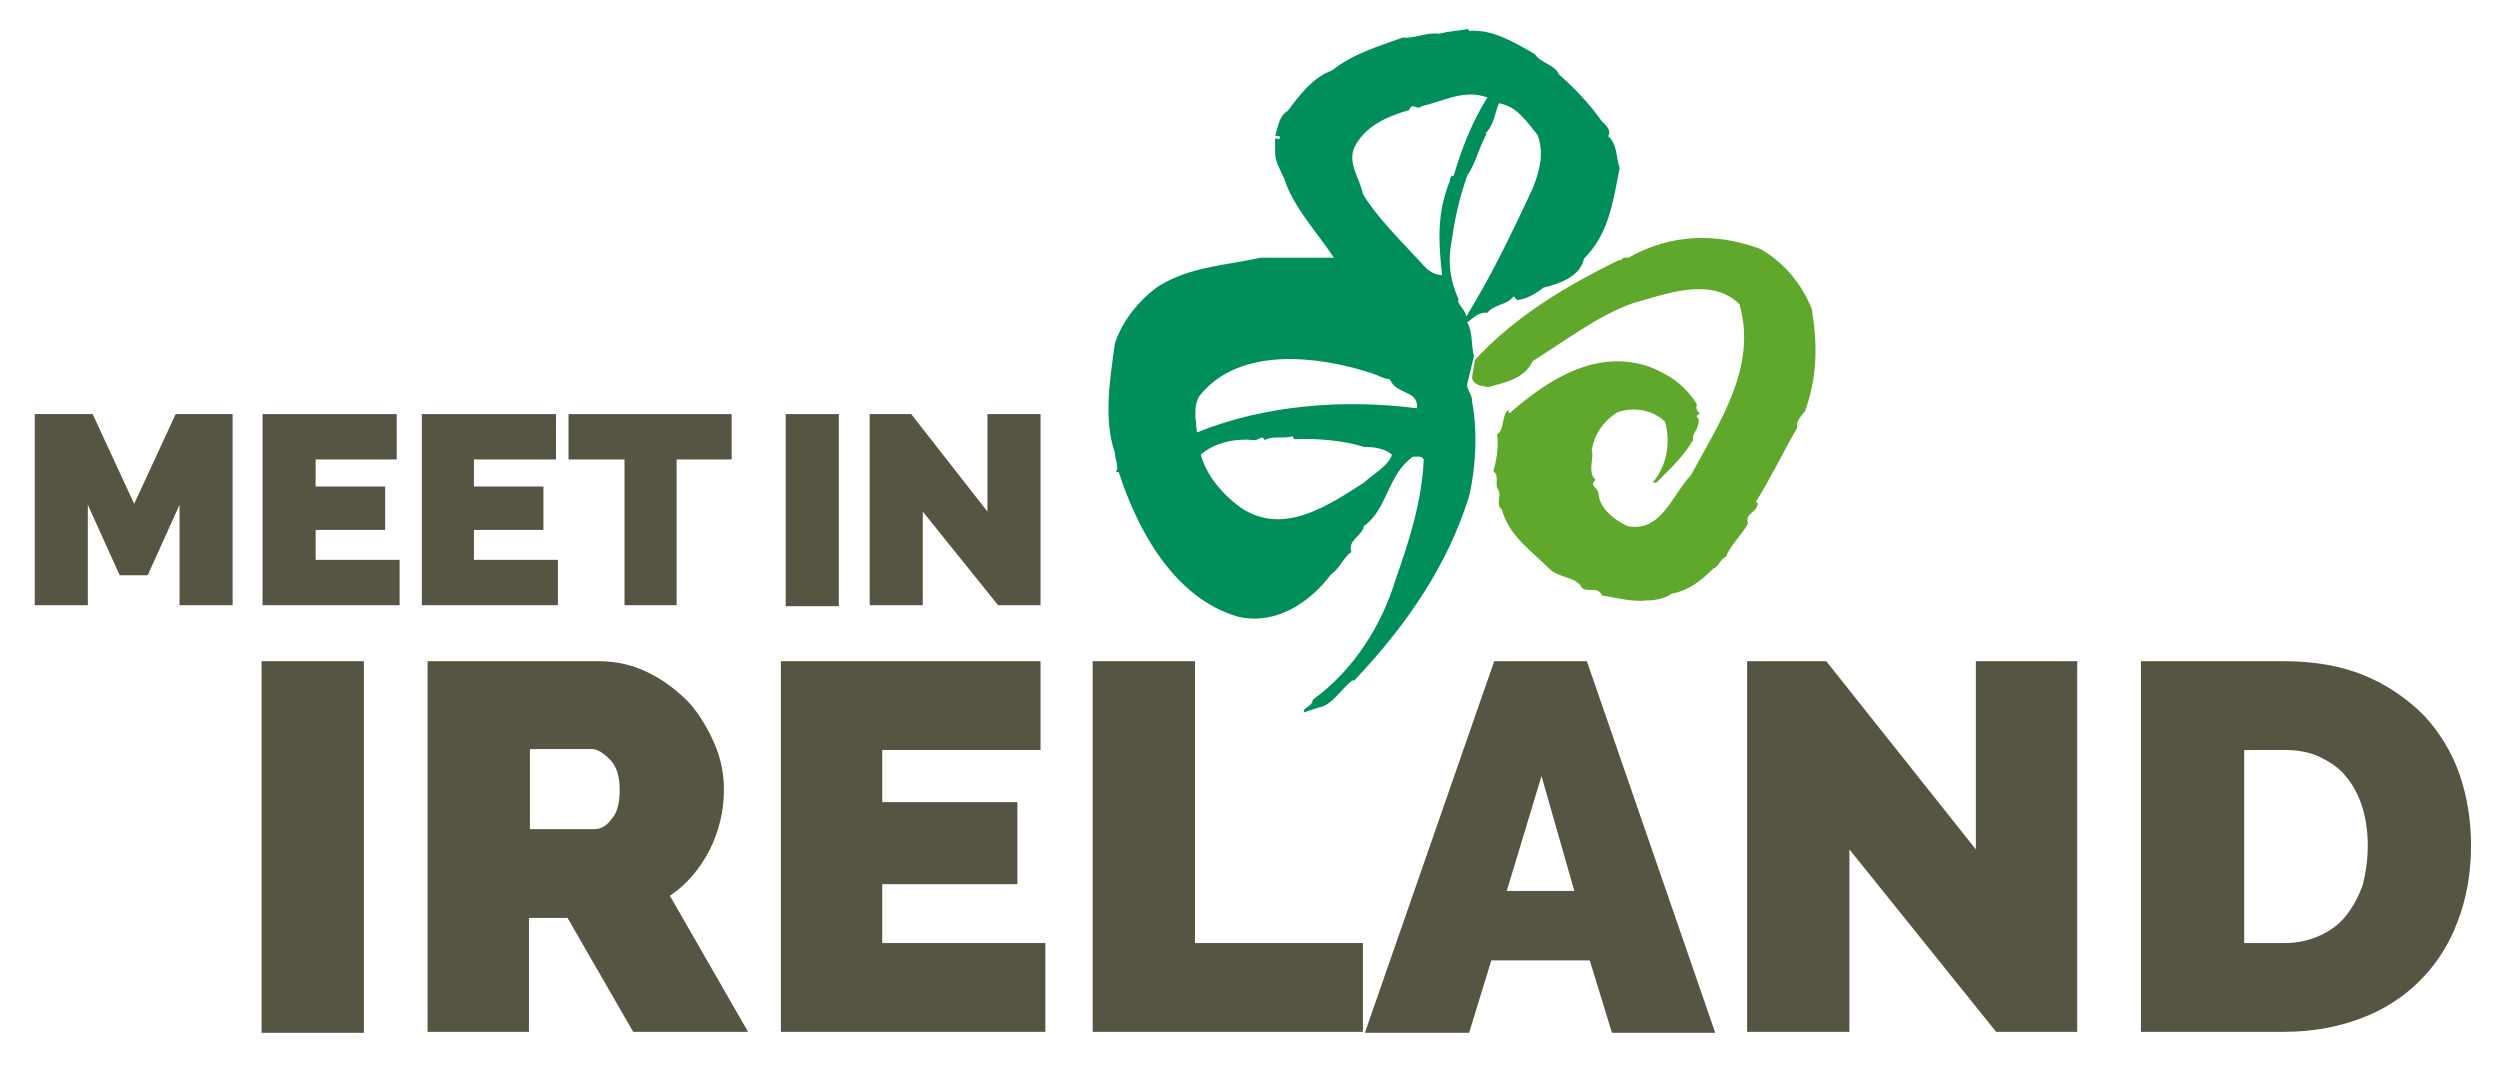 <?xml version="1.0" encoding="utf-8"?>
<!-- Generator: Adobe Illustrator 22.1.0, SVG Export Plug-In . SVG Version: 6.00 Build 0)  -->
<svg version="1.1" id="Layer_1" xmlns="http://www.w3.org/2000/svg" xmlns:xlink="http://www.w3.org/1999/xlink" x="0px" y="0px"
	 viewBox="0 0 259 112" style="enable-background:new 0 0 259 112;" xml:space="preserve">
<style type="text/css">
	.st0{fill:#565544;}
	.st1{fill:#5FA82C;}
	.st2{fill:#008E5A;}
</style>
<polygon class="st0" points="18.6,62.7 18.6,52.3 15.3,59.6 12.4,59.6 9.1,52.3 9.1,62.7 3.6,62.7 3.6,42.9 9.6,42.9 13.9,52.2 
	18.2,42.9 24.1,42.9 24.1,62.7 "/>
<polygon class="st0" points="41.4,58 41.4,62.7 27.2,62.7 27.2,42.9 41.1,42.9 41.1,47.6 32.7,47.6 32.7,50.4 39.9,50.4 39.9,54.9 
	32.7,54.9 32.7,58 "/>
<polygon class="st0" points="57.8,58 57.8,62.7 43.7,62.7 43.7,42.9 57.6,42.9 57.6,47.6 49.1,47.6 49.1,50.4 56.3,50.4 56.3,54.9 
	49.1,54.9 49.1,58 "/>
<polygon class="st0" points="75.8,47.6 70.1,47.6 70.1,62.7 64.7,62.7 64.7,47.6 58.9,47.6 58.9,42.9 75.8,42.9 "/>
<rect x="81.4" y="42.9" class="st0" width="5.5" height="19.9"/>
<polygon class="st0" points="95.6,53 95.6,62.7 90.1,62.7 90.1,42.9 94.4,42.9 102.3,53 102.3,42.9 107.8,42.9 107.8,62.7 
	103.4,62.7 "/>
<rect x="27.1" y="68.5" class="st0" width="10.6" height="38.5"/>
<path class="st0" d="M54.9,85.9h6.7c0.7,0,1.3-0.4,1.8-1.1c0.6-0.7,0.8-1.7,0.8-3c0-1.3-0.3-2.4-1-3.1c-0.7-0.7-1.3-1.1-1.9-1.1
	h-6.4V85.9z M44.3,106.9V68.5H62c1.9,0,3.6,0.4,5.2,1.2c1.6,0.8,2.9,1.8,4.1,3c1.1,1.2,2,2.7,2.7,4.3c0.7,1.6,1,3.2,1,4.8
	c0,2.2-0.5,4.3-1.5,6.3c-1,1.9-2.3,3.5-4.1,4.7l8.1,14.1H65.6l-6.8-11.8h-4v11.8H44.3z"/>
<polygon class="st0" points="108.3,97.7 108.3,106.9 80.9,106.9 80.9,68.5 107.8,68.5 107.8,77.7 91.4,77.7 91.4,83.1 105.4,83.1 
	105.4,91.6 91.4,91.6 91.4,97.7 "/>
<polygon class="st0" points="113.2,106.9 113.2,68.5 123.8,68.5 123.8,97.7 141.2,97.7 141.2,106.9 "/>
<path class="st0" d="M163.1,92.3l-3.4-11.9l-3.6,11.9H163.1z M154.8,68.5h9.6l13.3,38.5h-10.7l-2.3-7.5h-10.2l-2.3,7.5h-10.8
	L154.8,68.5z"/>
<polygon class="st0" points="191.6,88 191.6,106.9 181,106.9 181,68.5 189.2,68.5 204.7,88 204.7,68.5 215.2,68.5 215.2,106.9 
	206.8,106.9 "/>
<g>
	<path class="st0" d="M245.3,87.6c0-1.5-0.2-2.8-0.6-4.1c-0.4-1.2-1-2.3-1.7-3.1c-0.7-0.9-1.7-1.5-2.7-2c-1.1-0.5-2.3-0.7-3.6-0.7
		h-4.2v20h4.2c1.4,0,2.6-0.3,3.7-0.8c1.1-0.5,2-1.2,2.7-2.1c0.7-0.9,1.3-2,1.7-3.2C245.1,90.4,245.3,89.1,245.3,87.6 M221.8,106.9
		V68.5h14.8c3.2,0,6,0.5,8.4,1.5c2.4,1,4.4,2.4,6.1,4.1c1.6,1.7,2.9,3.8,3.7,6.1c0.8,2.3,1.2,4.8,1.2,7.4c0,2.9-0.5,5.6-1.4,7.9
		c-0.9,2.4-2.2,4.4-3.9,6.1c-1.7,1.7-3.7,3-6.1,3.9c-2.4,0.9-5,1.4-8,1.4H221.8z"/>
	<path class="st1" d="M152.5,39.1c0.1,0.8,1,0.9,1.7,1c1.7-0.5,3.7-0.8,4.6-2.7c3.4-2.1,6.7-4.7,10.4-6c3.3-0.9,8-2.8,11,0.1
		c1.9,6.5-2.1,12.3-5,17.7c-2,2.1-3.1,6-6.6,5.3c-1.3-0.6-2.9-1.8-3-3.4c-0.1-0.7-1-0.7-0.3-1.4c-0.9-0.8-0.1-2.3-0.4-3.1
		c0.3-1.6,1.2-3,2.7-3.9c1.7-0.6,3.7-0.2,4.9,1c0.6,2.1,0.2,4.6-1.3,6.3h0.4c1.3-1.3,2.8-2.7,3.8-4.4c-0.1-0.5,0.2-0.8,0.4-1.2
		c0.1-0.4,0.4-0.9,0-1.2c-0.1-0.2,0.2-0.2,0.3-0.4c-0.4-0.2-0.4-0.7-0.3-0.9c-1.2-2-2.9-3.1-4.9-3.9c-5.5-1.9-10.5,1.3-14.5,4.8
		c-0.2-0.1-0.1-0.3-0.1-0.4c-0.8,0.7-0.4,2.1-1.2,2.6c0.2,1.1-0.1,3-0.4,3.8c0.7,0.5,0.1,1.5,0.5,1.9c0.4,0.7-0.3,1.6,0.4,2.1
		c0.7,2.7,3.1,4.3,5.1,6.3c0.9,0.7,2.3,0.7,3,1.5c0.5,1.1,1.7-0.1,2.3,1.1c1.4,0.2,3.1,0.7,4.7,0.5c0.8,0,1.8-0.2,2.5-0.7
		c1.7-0.3,3-1.3,4.3-2.6c0.6-0.2,0.7-1,1.3-1.2c0.5-1.3,1.7-2.3,2.3-3.5c-0.4-1,1-1.1,1-2.1c-0.1,0-0.2-0.1-0.2-0.1
		c1.4-2.2,2.8-5.1,4.3-7.7c-0.2-0.6,0.4-1.2,0.8-1.7c1.3-3.6,1.3-6.9,0.7-10.6c-1.1-2.7-2.9-4.8-5.3-6.2c-4.6-1.7-9.3-1.6-13.7,0.9
		c-0.3,0-0.6-0.1-0.8,0.3l-0.1-0.1c-5.3,2.6-10.8,5.8-15,10.4L152.5,39.1z"/>
	<path class="st2" d="M152.7,36.9c-0.3-1.1-0.1-2.5-0.7-3.5c0.7-0.5,1.2-1.1,2.1-1c0.7-0.9,2.1-0.8,2.7-1.7l0.4,0.4
		c1.1-0.2,1.8-0.6,2.7-1.3c1.6-0.4,3.8-1.1,4.2-3c2.6-2.6,3-5.9,3.7-9.4c-0.4-1.1-0.2-2.4-1.2-3.3c0.4-0.6-0.3-1.2-0.7-1.6
		c-1.2-1.7-2.7-3.3-4.4-4.8c-0.4-1-1.8-1.1-2.5-2.1c-2.1-1.2-4.4-2.6-6.8-2.4L152.1,3c-1,0.2-1.9,0.2-3,0.5
		c-1.3-0.2-2.4,0.5-3.8,0.4c-2.5,0.9-5.2,1.7-7.3,3.4c-2,0.7-3.4,2.6-4.6,4.2c-0.9,0.5-1,1.7-1.3,2.6c0.2,0,0.4-0.1,0.5,0.1
		c0.1,0.1-0.1,0.2-0.1,0.2c-0.1,0-0.3,0-0.4-0.1v1.5c0,1,0.6,1.9,0.9,2.6c1,3.1,3.4,5.6,5.2,8.3c-2.2,0-5.2,0-7.6,0
		c-3.6,0.8-7.2,0.9-10.5,2.9c-1.9,1.3-3.8,3.5-4.6,6c-0.5,3.6-1.2,7.8,0,11.3c0,0.7,0.5,1.5,0.1,2h0.3c1.9,5.9,5.7,13.1,12.4,15
		c4,0.9,7.5-1.6,9.6-4.4c0.9-0.6,1.3-1.8,2.1-2.3c-0.4-1.3,1.1-1.6,1.3-2.7c2.5-1.8,2.4-5.3,5.1-7.2c0.3,0.1,0.8-0.2,1.1,0.3
		c-0.2,4.4-1.5,8.4-2.9,12.4c-1.4,4.6-4.2,9.3-8.6,12.5c0,0.7-1.1,0.8-0.9,1.3l1.5-0.5c1.4-0.2,2.4-2,3.5-2.8l0.2,0
		c5.5-5.8,9.7-12,11.9-19.1c0.7-2.9,0.9-6.8,0.3-9.8c0.1-0.6-0.6-1.3-0.5-1.8L152.7,36.9z M141.3,50c-3.6,2.3-8.2,5.5-12.6,2.7
		c-2-1.4-3.7-3.4-4.3-5.6c1.5-1.3,3.6-1.7,5.6-1.5c0.4,0,0.8-0.6,1,0c0.9-0.5,1.8-0.1,2.9-0.4l0.2,0.3c2.2-0.1,5,0.1,7.2,0.8
		c0.9,0,2.1,0.1,2.9,0.8C143.9,48.2,142.3,49.1,141.3,50 M146.8,42.3c-7.7-1-15.9-0.3-22.8,2.5c-0.1-1.3-0.4-2.5,0.2-3.7
		c4.1-5.3,12.4-4.2,17.7-2.5c0.7,0.2,1.3,0.6,2.1,0.7C144.6,40.9,147,40.4,146.8,42.3 M149.4,28.5c-0.9,0-1.6-0.6-2.1-1.2
		c-2.1-2.3-4.6-4.7-6.1-7.2c-0.3-1.6-1.6-3.1-0.9-4.8c1.1-2.3,3.6-3.3,5.7-3.9c0.3-0.9,0.8,0.1,1.3-0.4c2.2-0.5,4.4-1.8,6.8-0.9
		c-1.6,2.5-2.7,5.4-3.5,8.1c-0.5,0-0.3,0.6-0.5,0.8C148.9,22.2,149,24.9,149.4,28.5 M151.1,31c-0.8-1.8-1.1-3.6-0.8-5.5
		c0.4-2.7,0.8-4.7,1.7-7.3c0.9-1.3,1.2-2.9,2-4.3l-0.1-0.1c0.9-0.8,1-2.3,1.4-3.1c1.8,0.3,2.8,1.8,4,3.3c0.7,1.9,0.2,3.7-0.5,5.5
		c-2.1,4.5-4.3,9.1-6.9,13.3C151.8,32,150.9,31.5,151.1,31"/>
</g>
</svg>
